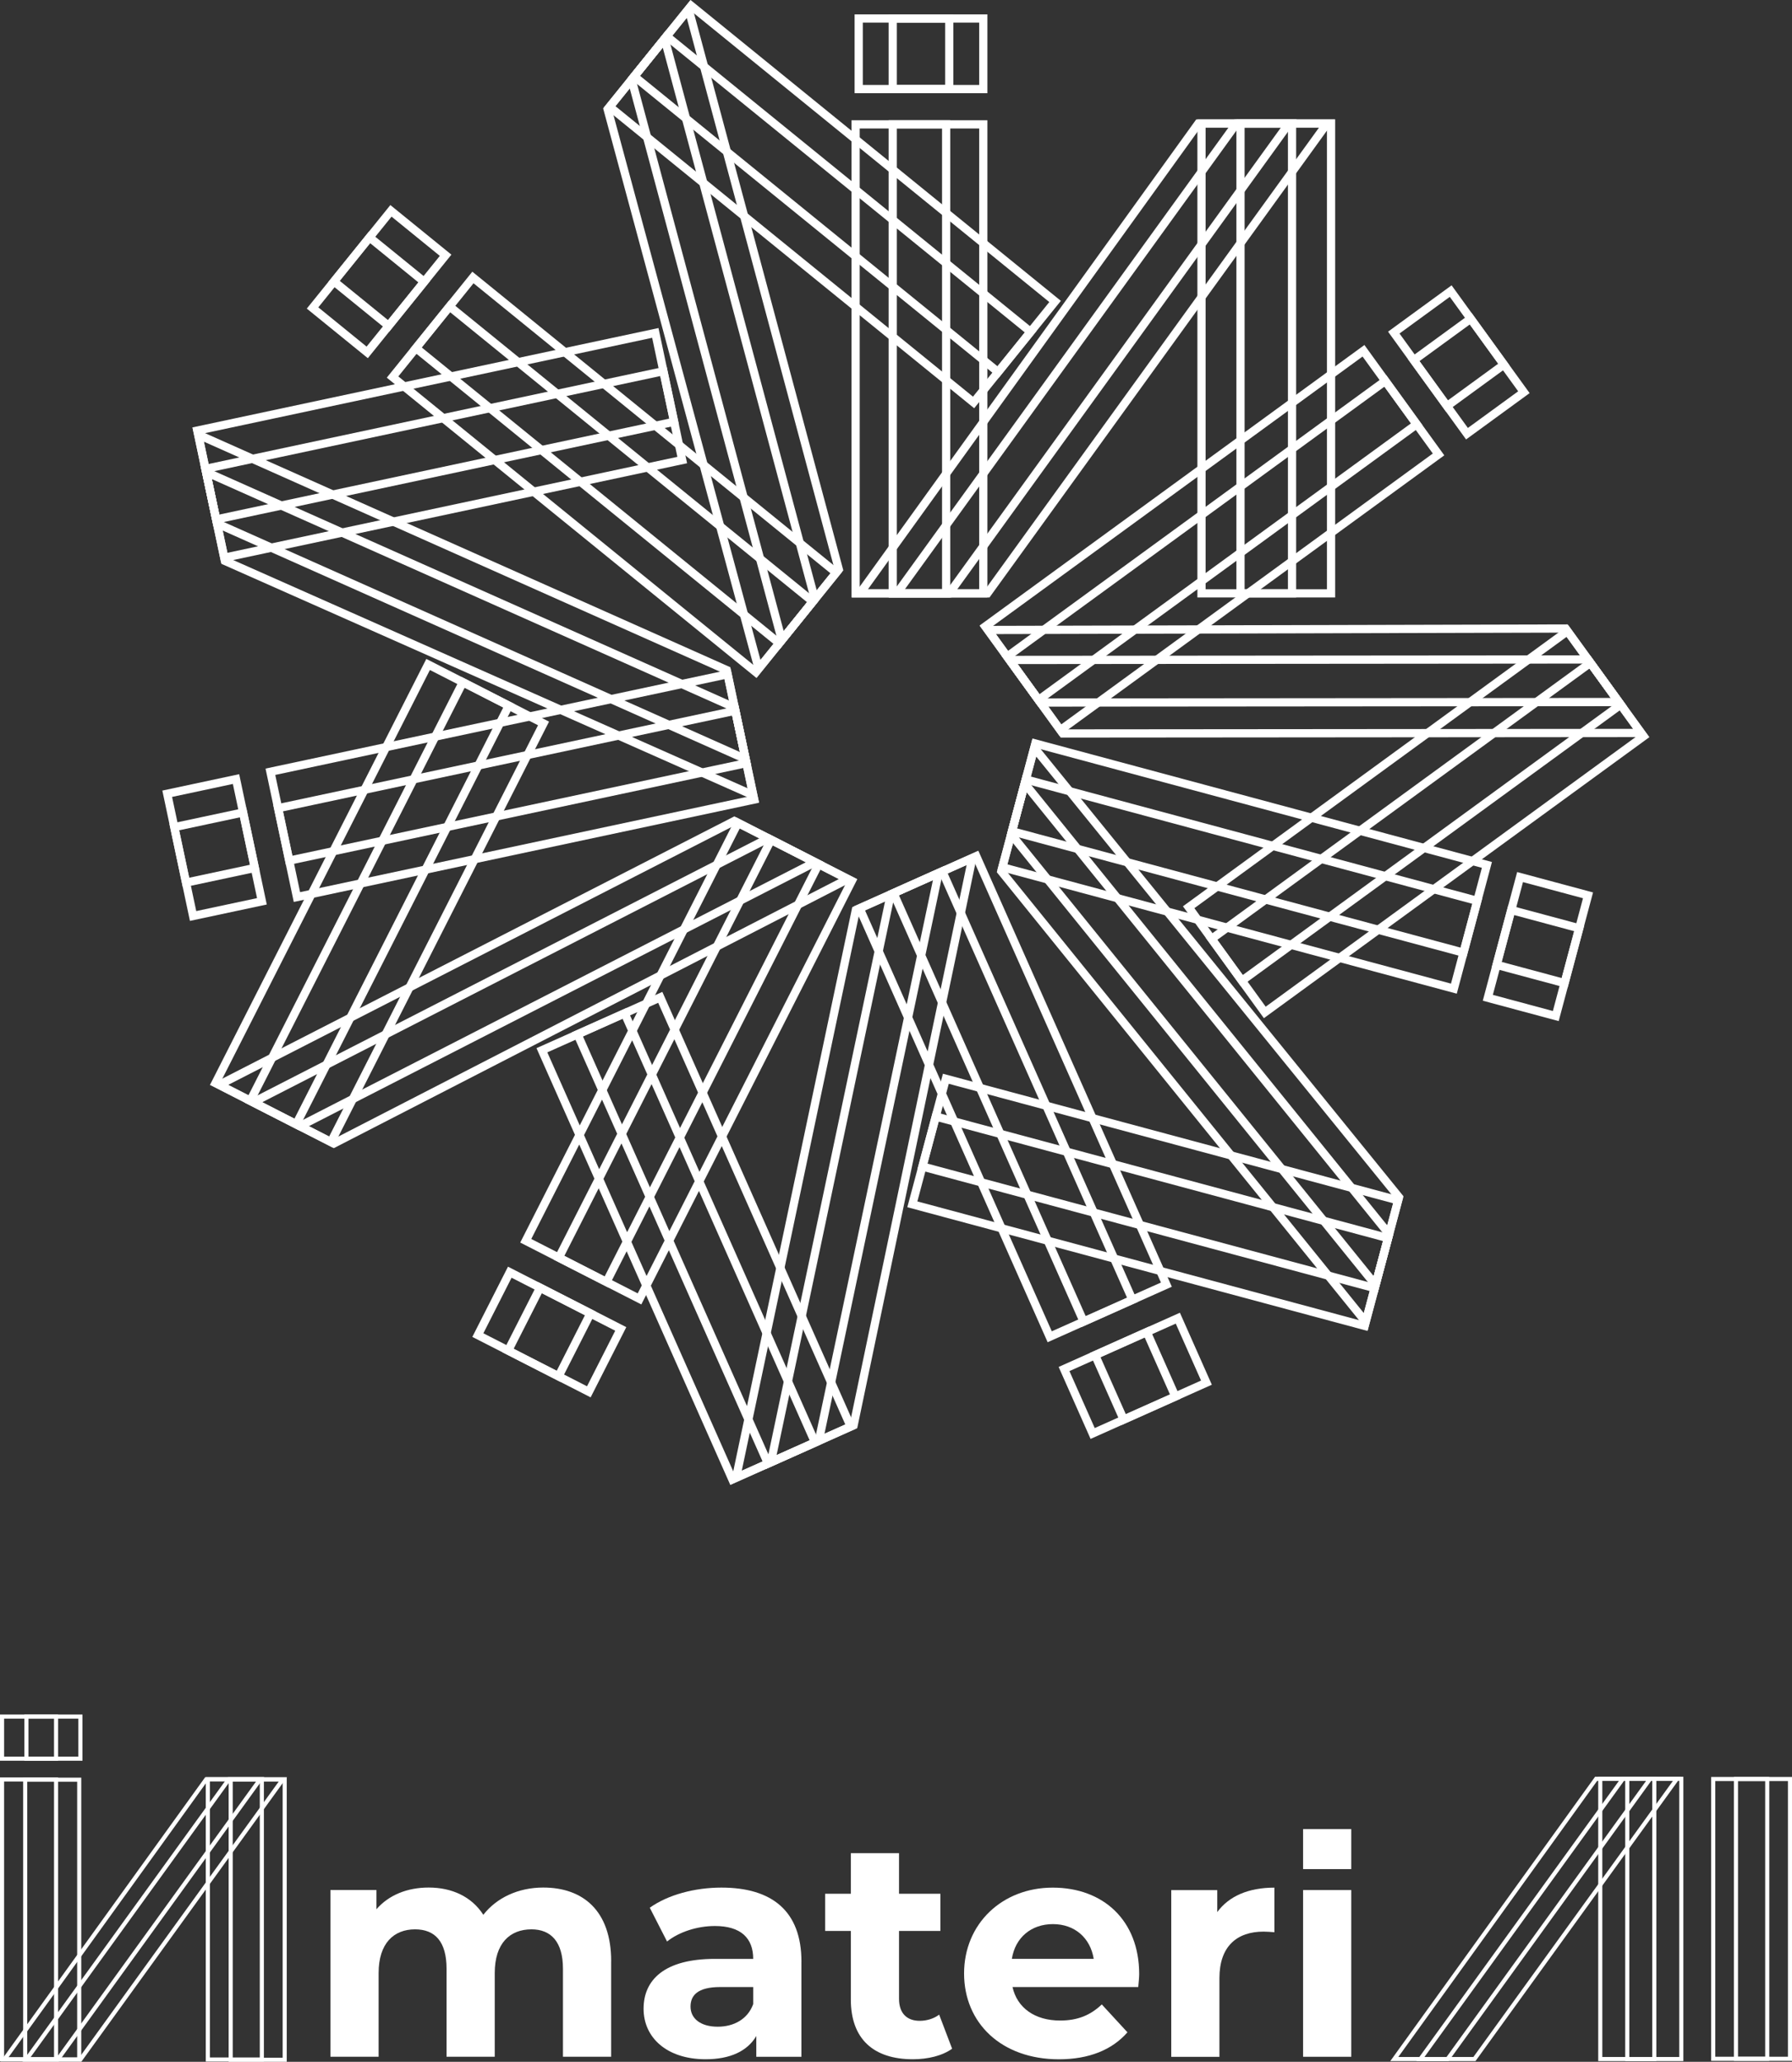 <svg xmlns="http://www.w3.org/2000/svg" width="173" height="199" viewBox="0 0 173 199" fill="none"><rect x="0" y="0" width="173" height="199" fill="#333333" stroke="none"/><g clip-path="url(#clip0_332_2670)"><path d="M100.174 68.113L94.57 60.373L131.721 33.299L137.324 41.038L100.174 68.113ZM95.676 60.552L100.348 67.004L136.214 40.864L131.542 34.412L95.676 60.552Z" fill="white"></path><path d="M119.804 95.215L114.201 87.475L151.411 60.357L157.014 68.097L119.804 95.215ZM115.307 87.654L119.979 94.106L155.909 67.922L151.237 61.47L115.307 87.654Z" fill="white"></path><path d="M100.237 68.204L94.594 60.409L151.344 60.266L157.058 68.157L100.241 68.204H100.237ZM96.147 61.2L100.645 67.409L155.505 67.362L150.943 61.061L96.151 61.2H96.147Z" fill="white"></path><path d="M139.606 39.751L134.003 32.011L140.137 27.539L145.74 35.279L139.606 39.751ZM135.109 32.19L139.781 38.642L144.635 35.104L139.963 28.652L135.109 32.19Z" fill="white"></path><path d="M102.282 71.023L96.679 63.283L133.829 36.209L139.432 43.948L102.282 71.023ZM97.784 63.462L102.456 69.914L138.323 43.773L133.651 37.322L97.784 63.462Z" fill="white"></path><path d="M122.016 98.272L116.413 90.532L153.623 63.414L159.226 71.154L122.016 98.272ZM117.519 90.711L122.191 97.163L158.121 70.979L153.449 64.527L117.519 90.711Z" fill="white"></path><path d="M102.401 71.19L96.686 63.299L153.504 63.252L159.218 71.142L102.401 71.19ZM98.24 64.094L102.801 70.395L157.661 70.347L153.1 64.046L98.24 64.094Z" fill="white"></path><path d="M141.536 42.414L135.933 34.675L142.067 30.203L147.67 37.942L141.536 42.414ZM137.038 34.853L141.71 41.305L146.565 37.767L141.893 31.316L137.038 34.853Z" fill="white"></path><path d="M141.564 92.436L97.209 80.515L99.678 71.277L144.032 83.198L141.564 92.436ZM98.18 79.951L141.005 91.463L143.061 83.759L100.236 72.247L98.18 79.951Z" fill="white"></path><path d="M132.992 124.813L88.562 112.872L91.031 103.634L135.457 115.575L132.988 124.813H132.992ZM89.537 112.308L132.434 123.84L134.49 116.136L91.594 104.604L89.537 112.308Z" fill="white"></path><path d="M132.977 124.881L97.182 80.619L99.666 71.313L135.493 115.46L132.977 124.881ZM98.053 80.432L132.616 123.168L134.625 115.647L100.035 73.022L98.053 80.432Z" fill="white"></path><path d="M151.324 95.374L143.997 93.406L146.466 84.168L153.793 86.136L151.324 95.374ZM144.972 92.842L150.765 94.4L152.822 86.696L147.029 85.138L144.972 92.842Z" fill="white"></path><path d="M140.637 95.907L96.282 83.985L98.751 74.747L143.106 86.669L140.637 95.907ZM97.253 83.425L140.078 94.937L142.135 87.233L99.314 75.721L97.257 83.425H97.253Z" fill="white"></path><path d="M132.022 128.458L87.592 116.517L90.061 107.279L134.487 119.22L132.018 128.458H132.022ZM88.563 115.957L131.459 127.489L133.516 119.785L90.619 108.253L88.563 115.957Z" fill="white"></path><path d="M132.026 128.446L96.231 84.184L98.747 74.767L134.542 119.03L132.026 128.446ZM97.098 83.997L131.661 126.733L133.67 119.212L99.107 76.476L97.098 83.997Z" fill="white"></path><path d="M150.476 98.554L143.149 96.586L145.618 87.348L152.945 89.316L150.476 98.554ZM144.12 96.022L149.914 97.58L151.97 89.876L146.177 88.318L144.12 96.022Z" fill="white"></path><path d="M104.417 128.085L85.741 86.005L94.451 82.113L113.128 124.193L104.417 128.085ZM86.783 86.406L104.814 127.031L112.077 123.788L94.047 83.162L86.783 86.406Z" fill="white"></path><path d="M73.94 141.779L55.232 99.627L63.943 95.736L82.65 137.887L73.94 141.779ZM56.279 100.033L74.341 140.729L81.604 137.486L63.542 96.789L56.279 100.033Z" fill="white"></path><path d="M73.877 141.811L85.642 86.052L94.416 82.133L82.757 137.843L73.877 141.811ZM86.332 86.609L74.971 140.447L82.064 137.279L93.318 83.488L86.332 86.609Z" fill="white"></path><path d="M108.281 137.541L105.198 130.593L113.908 126.701L116.991 133.65L108.281 137.541ZM106.244 130.994L108.685 136.492L115.949 133.248L113.508 127.751L106.244 130.994Z" fill="white"></path><path d="M101.14 129.548L82.464 87.468L91.174 83.576L109.85 125.656L101.14 129.548ZM83.51 87.869L101.54 128.494L108.804 125.251L90.774 84.625L83.51 87.869Z" fill="white"></path><path d="M70.501 143.317L51.793 101.166L60.503 97.274L79.211 139.426L70.501 143.317ZM52.839 101.571L70.901 142.268L78.165 139.024L60.103 98.327L52.839 101.571Z" fill="white"></path><path d="M70.513 143.309L82.278 87.551L91.158 83.584L79.393 139.342L70.513 143.309ZM82.972 88.111L71.61 141.95L78.704 138.782L90.065 84.943L82.972 88.111Z" fill="white"></path><path d="M105.285 138.881L102.202 131.933L110.912 128.041L113.995 134.989L105.285 138.881ZM103.244 132.334L105.685 137.832L112.949 134.588L110.508 129.09L103.244 132.334Z" fill="white"></path><path d="M61.914 125.902L53.418 121.562L74.266 80.519L82.762 84.86L61.914 125.902ZM54.484 121.212L61.565 124.833L81.692 85.21L74.611 81.588L54.484 121.212Z" fill="white"></path><path d="M32.122 110.761L23.626 106.42L44.51 65.31L53.005 69.651L32.126 110.761H32.122ZM24.696 106.071L31.777 109.692L51.94 70.001L44.858 66.38L24.696 106.071Z" fill="white"></path><path d="M32.229 110.817L23.566 106.389L74.17 80.471L82.726 84.844L32.229 110.817ZM25.31 106.389L32.225 109.923L80.982 84.844L74.166 81.362L25.306 106.389H25.31Z" fill="white"></path><path d="M57.02 134.87L48.523 130.529L51.967 123.752L60.463 128.093L57.02 134.87ZM49.589 130.18L56.671 133.801L59.393 128.439L52.312 124.817L49.589 130.18Z" fill="white"></path><path d="M58.72 124.269L50.224 119.928L71.071 78.885L79.567 83.226L58.72 124.269ZM51.29 119.582L58.371 123.203L78.498 83.58L71.416 79.959L51.29 119.582Z" fill="white"></path><path d="M28.77 109.048L20.273 104.707L41.157 63.597L49.653 67.938L28.773 109.048H28.77ZM21.339 104.358L28.421 107.979L48.583 68.288L41.502 64.666L21.339 104.358Z" fill="white"></path><path d="M28.951 109.14L20.289 104.711L70.893 78.794L79.555 83.222L28.951 109.14ZM22.033 104.711L28.948 108.245L77.808 83.218L70.889 79.684L22.029 104.711H22.033Z" fill="white"></path><path d="M54.095 133.376L45.599 129.035L49.042 122.257L57.538 126.598L54.095 133.376ZM46.665 128.685L53.746 132.306L56.468 126.944L49.387 123.323L46.665 128.685Z" fill="white"></path><path d="M28.361 87.054L26.38 77.701L71.293 68.125L73.275 77.478L28.361 87.054ZM27.319 78.309L28.971 86.108L72.335 76.862L70.683 69.063L27.319 78.309Z" fill="white"></path><path d="M21.344 54.303L19.362 44.95L64.351 35.358L66.332 44.712L21.344 54.303ZM20.302 45.558L21.954 53.357L65.393 44.095L63.741 36.296L20.302 45.558Z" fill="white"></path><path d="M73.271 77.438L21.372 54.419L19.351 44.878L71.278 68.013L73.275 77.438H73.271ZM22.061 53.854L72.174 76.083L70.585 68.578L20.448 46.238L22.061 53.854Z" fill="white"></path><path d="M18.336 88.882L16.355 79.529L23.773 77.947L25.754 87.3L18.336 88.882ZM17.294 80.137L18.946 87.936L24.815 86.684L23.162 78.885L17.294 80.137Z" fill="white"></path><path d="M27.616 83.536L25.635 74.183L70.548 64.607L72.529 73.96L27.616 83.536ZM26.574 74.795L28.226 82.594L71.59 73.348L69.938 65.549L26.574 74.795Z" fill="white"></path><path d="M20.562 50.607L18.581 41.253L63.57 31.661L65.551 41.015L20.562 50.607ZM19.52 41.865L21.173 49.664L64.612 40.403L62.959 32.603L19.52 41.865Z" fill="white"></path><path d="M72.529 73.944L20.602 50.805L18.581 41.265L70.508 64.4L72.529 73.94V73.944ZM21.296 50.245L71.432 72.585L69.819 64.969L19.683 42.629L21.296 50.245Z" fill="white"></path><path d="M17.654 85.659L15.673 76.305L23.091 74.723L25.072 84.077L17.654 85.659ZM16.612 76.918L18.265 84.717L24.133 83.465L22.481 75.665L16.612 76.918Z" fill="white"></path><path d="M73.029 65.438L72.72 65.187L37.341 36.451L43.34 29.018L43.65 29.268L79.028 58.004L73.029 65.438ZM38.458 36.332L72.91 64.321L77.911 58.123L43.455 30.135L38.454 36.332H38.458Z" fill="white"></path><path d="M94.046 39.401L93.737 39.151L58.299 10.367L64.298 2.934L64.608 3.184L100.046 31.971L94.046 39.405V39.401ZM59.416 10.248L93.931 38.284L98.933 32.087L64.417 4.051L59.416 10.248Z" fill="white"></path><path d="M73.056 65.406L58.227 10.458L64.346 2.878L79.099 57.917L73.056 65.402V65.406ZM59.099 10.641L73.417 63.697L78.231 57.734L63.981 4.591L59.095 10.641H59.099Z" fill="white"></path><path d="M35.51 34.571L29.617 29.785L35.617 22.352L41.509 27.138L35.51 34.571ZM30.731 29.666L35.391 33.454L40.392 27.257L35.732 23.469L30.731 29.666Z" fill="white"></path><path d="M75.288 62.643L74.979 62.393L39.6 33.657L45.599 26.224L45.908 26.474L81.287 55.21L75.288 62.643ZM40.717 33.538L75.169 61.526L80.17 55.329L45.714 27.341L40.713 33.538H40.717Z" fill="white"></path><path d="M96.416 36.467L96.108 36.217L60.669 7.433L66.668 0L66.978 0.25L102.416 29.038L96.416 36.471V36.467ZM61.786 7.314L96.298 35.35L101.299 29.153L66.787 1.117L61.786 7.314Z" fill="white"></path><path d="M75.295 62.631L60.542 7.588L66.66 0.012L81.414 55.051L75.295 62.627V62.631ZM61.414 7.775L75.66 60.918L80.546 54.868L66.3 1.725L61.414 7.775Z" fill="white"></path><path d="M37.578 32.011L31.686 27.225L37.685 19.792L43.578 24.578L37.578 32.011ZM32.799 27.106L37.459 30.894L42.46 24.697L37.8 20.909L32.799 27.106Z" fill="white"></path><path d="M91.737 57.666H82.203V11.607H91.737V57.67V57.666ZM82.996 56.871H90.945V12.402H82.996V56.875V56.871Z" fill="white"></path><path d="M125.131 57.666H115.597V11.528H125.131V57.666ZM116.389 56.871H124.338V12.323H116.389V56.871Z" fill="white"></path><path d="M91.845 57.666H82.243L115.482 11.528H125.203L91.845 57.666ZM83.793 56.871H91.441L123.65 12.323H115.887L83.793 56.871Z" fill="white"></path><path d="M92.038 8.995H82.504V1.387H92.038V8.995ZM83.296 8.2H91.246V2.182H83.296V8.2Z" fill="white"></path><path d="M95.323 57.666H85.789V11.607H95.323V57.67V57.666ZM86.582 56.871H94.531V12.402H86.582V56.875V56.871Z" fill="white"></path><path d="M128.896 57.666H119.361V11.528H128.896V57.666ZM120.154 56.871H128.103V12.323H120.154V56.871Z" fill="white"></path><path d="M95.526 57.666H85.806L119.164 11.528H128.884L95.526 57.666ZM87.359 56.871H95.122L127.331 12.323H119.568L87.359 56.871Z" fill="white"></path><path d="M95.323 8.995H85.789V1.387H95.323V8.995ZM86.582 8.2H94.531V2.182H86.582V8.2Z" fill="white"></path><path d="M59 189.301V198.511H54.348V190.016C54.348 187.413 53.187 186.216 51.309 186.216C49.22 186.216 47.762 187.564 47.762 190.434V198.511H43.11V190.016C43.11 187.413 42.008 186.216 40.071 186.216C38.014 186.216 36.552 187.564 36.552 190.434V198.511H31.899V182.42H36.342V184.276C37.534 182.901 39.322 182.181 41.382 182.181C43.617 182.181 45.527 183.048 46.66 184.813C47.944 183.167 50.029 182.181 52.446 182.181C56.262 182.181 59.004 184.396 59.004 189.301H59Z" fill="white"></path><path d="M77.368 189.333V198.515H73.013V196.512C72.149 197.978 70.476 198.754 68.123 198.754C64.366 198.754 62.131 196.659 62.131 193.88C62.131 191.102 64.128 189.066 69.018 189.066H72.715C72.715 187.063 71.522 185.894 69.018 185.894C67.318 185.894 65.559 186.463 64.397 187.389L62.729 184.129C64.489 182.873 67.084 182.186 69.648 182.186C74.538 182.186 77.371 184.459 77.371 189.333H77.368ZM72.715 193.431V191.785H69.525C67.35 191.785 66.664 192.592 66.664 193.67C66.664 194.834 67.647 195.613 69.287 195.613C70.837 195.613 72.18 194.894 72.715 193.431Z" fill="white"></path><path d="M91.919 197.736C90.964 198.424 89.565 198.754 88.13 198.754C84.342 198.754 82.139 196.81 82.139 192.982V186.371H79.662V182.782H82.139V178.862H86.791V182.782H90.785V186.371H86.791V192.922C86.791 194.298 87.536 195.045 88.788 195.045C89.474 195.045 90.159 194.834 90.667 194.449L91.919 197.74V197.736Z" fill="white"></path><path d="M109.882 191.785H97.748C98.196 193.789 99.896 195.017 102.341 195.017C104.041 195.017 105.262 194.508 106.367 193.463L108.844 196.154C107.354 197.859 105.115 198.758 102.226 198.758C96.678 198.758 93.072 195.259 93.072 190.474C93.072 185.688 96.738 182.189 101.628 182.189C106.518 182.189 109.977 185.362 109.977 190.533C109.977 190.891 109.918 191.4 109.886 191.789L109.882 191.785ZM97.685 189.062H105.587C105.258 187.027 103.74 185.711 101.652 185.711C99.563 185.711 98.014 186.999 97.685 189.062Z" fill="white"></path><path d="M123.031 182.186V186.495C122.642 186.467 122.345 186.435 121.988 186.435C119.424 186.435 117.724 187.842 117.724 190.923V198.519H113.072V182.428H117.514V184.551C118.648 182.996 120.554 182.19 123.031 182.19V182.186Z" fill="white"></path><path d="M125.8 182.424H130.452V198.515H125.8V182.424ZM130.452 180.401H125.8V176.541H130.452V180.401Z" fill="white"></path><path d="M5.611 198.952H0V171.552H5.611V198.952ZM0.396 198.555H5.215V171.95H0.396V198.555Z" fill="white"></path><path d="M25.476 198.976H19.865V171.528H25.476V198.976ZM20.262 198.579H25.08V171.926H20.262V198.579Z" fill="white"></path><path d="M5.671 198.976H0.036L19.81 171.528H25.516L5.675 198.976H5.671ZM0.812 198.579H5.469L24.735 171.926H20.012L0.812 198.579Z" fill="white"></path><path d="M5.611 169.942H0V165.482H5.611V169.942ZM0.396 169.545H5.215V165.88H0.396V169.545Z" fill="white"></path><path d="M7.846 198.976H2.235V171.576H7.846V198.976ZM2.631 198.579H7.45V171.973H2.631V198.579Z" fill="white"></path><path d="M27.683 199H22.072V171.552H27.683V199ZM22.468 198.603H27.287V171.95H22.468V198.603Z" fill="white"></path><path d="M7.866 198.976H2.16L22.001 171.528H27.707L7.866 198.976ZM2.936 198.579H7.66L26.927 171.926H22.203L2.936 198.579Z" fill="white"></path><path d="M7.961 169.942H2.35V165.482H7.961V169.942ZM2.746 169.545H7.565V165.88H2.746V169.545Z" fill="white"></path><path d="M173 198.908H167.389V171.508H173V198.908ZM167.789 198.511H172.608V171.906H167.789V198.511Z" fill="white"></path><path d="M159.903 198.932H154.292V171.485H159.903V198.932ZM154.688 198.535H159.507V171.882H154.688V198.535Z" fill="white"></path><path d="M139.852 198.932H134.217L153.991 171.485H159.697L139.856 198.932H139.852ZM134.993 198.535H139.65L158.916 171.882H154.193L134.993 198.535Z" fill="white"></path><path d="M170.808 198.908H165.197V171.508H170.808V198.908ZM165.594 198.511H170.412V171.906H165.594V198.511Z" fill="white"></path><path d="M162.511 198.932H156.899V171.485H162.511V198.932ZM157.296 198.535H162.114V171.882H157.296V198.535Z" fill="white"></path><path d="M142.444 198.932H136.737L156.579 171.485H162.285L142.444 198.932ZM137.518 198.535H142.242L161.508 171.882H156.785L137.518 198.535Z" fill="white"></path></g><defs><clipPath id="clip0_332_2670"><rect width="173" height="199" fill="white"></rect></clipPath></defs></svg>